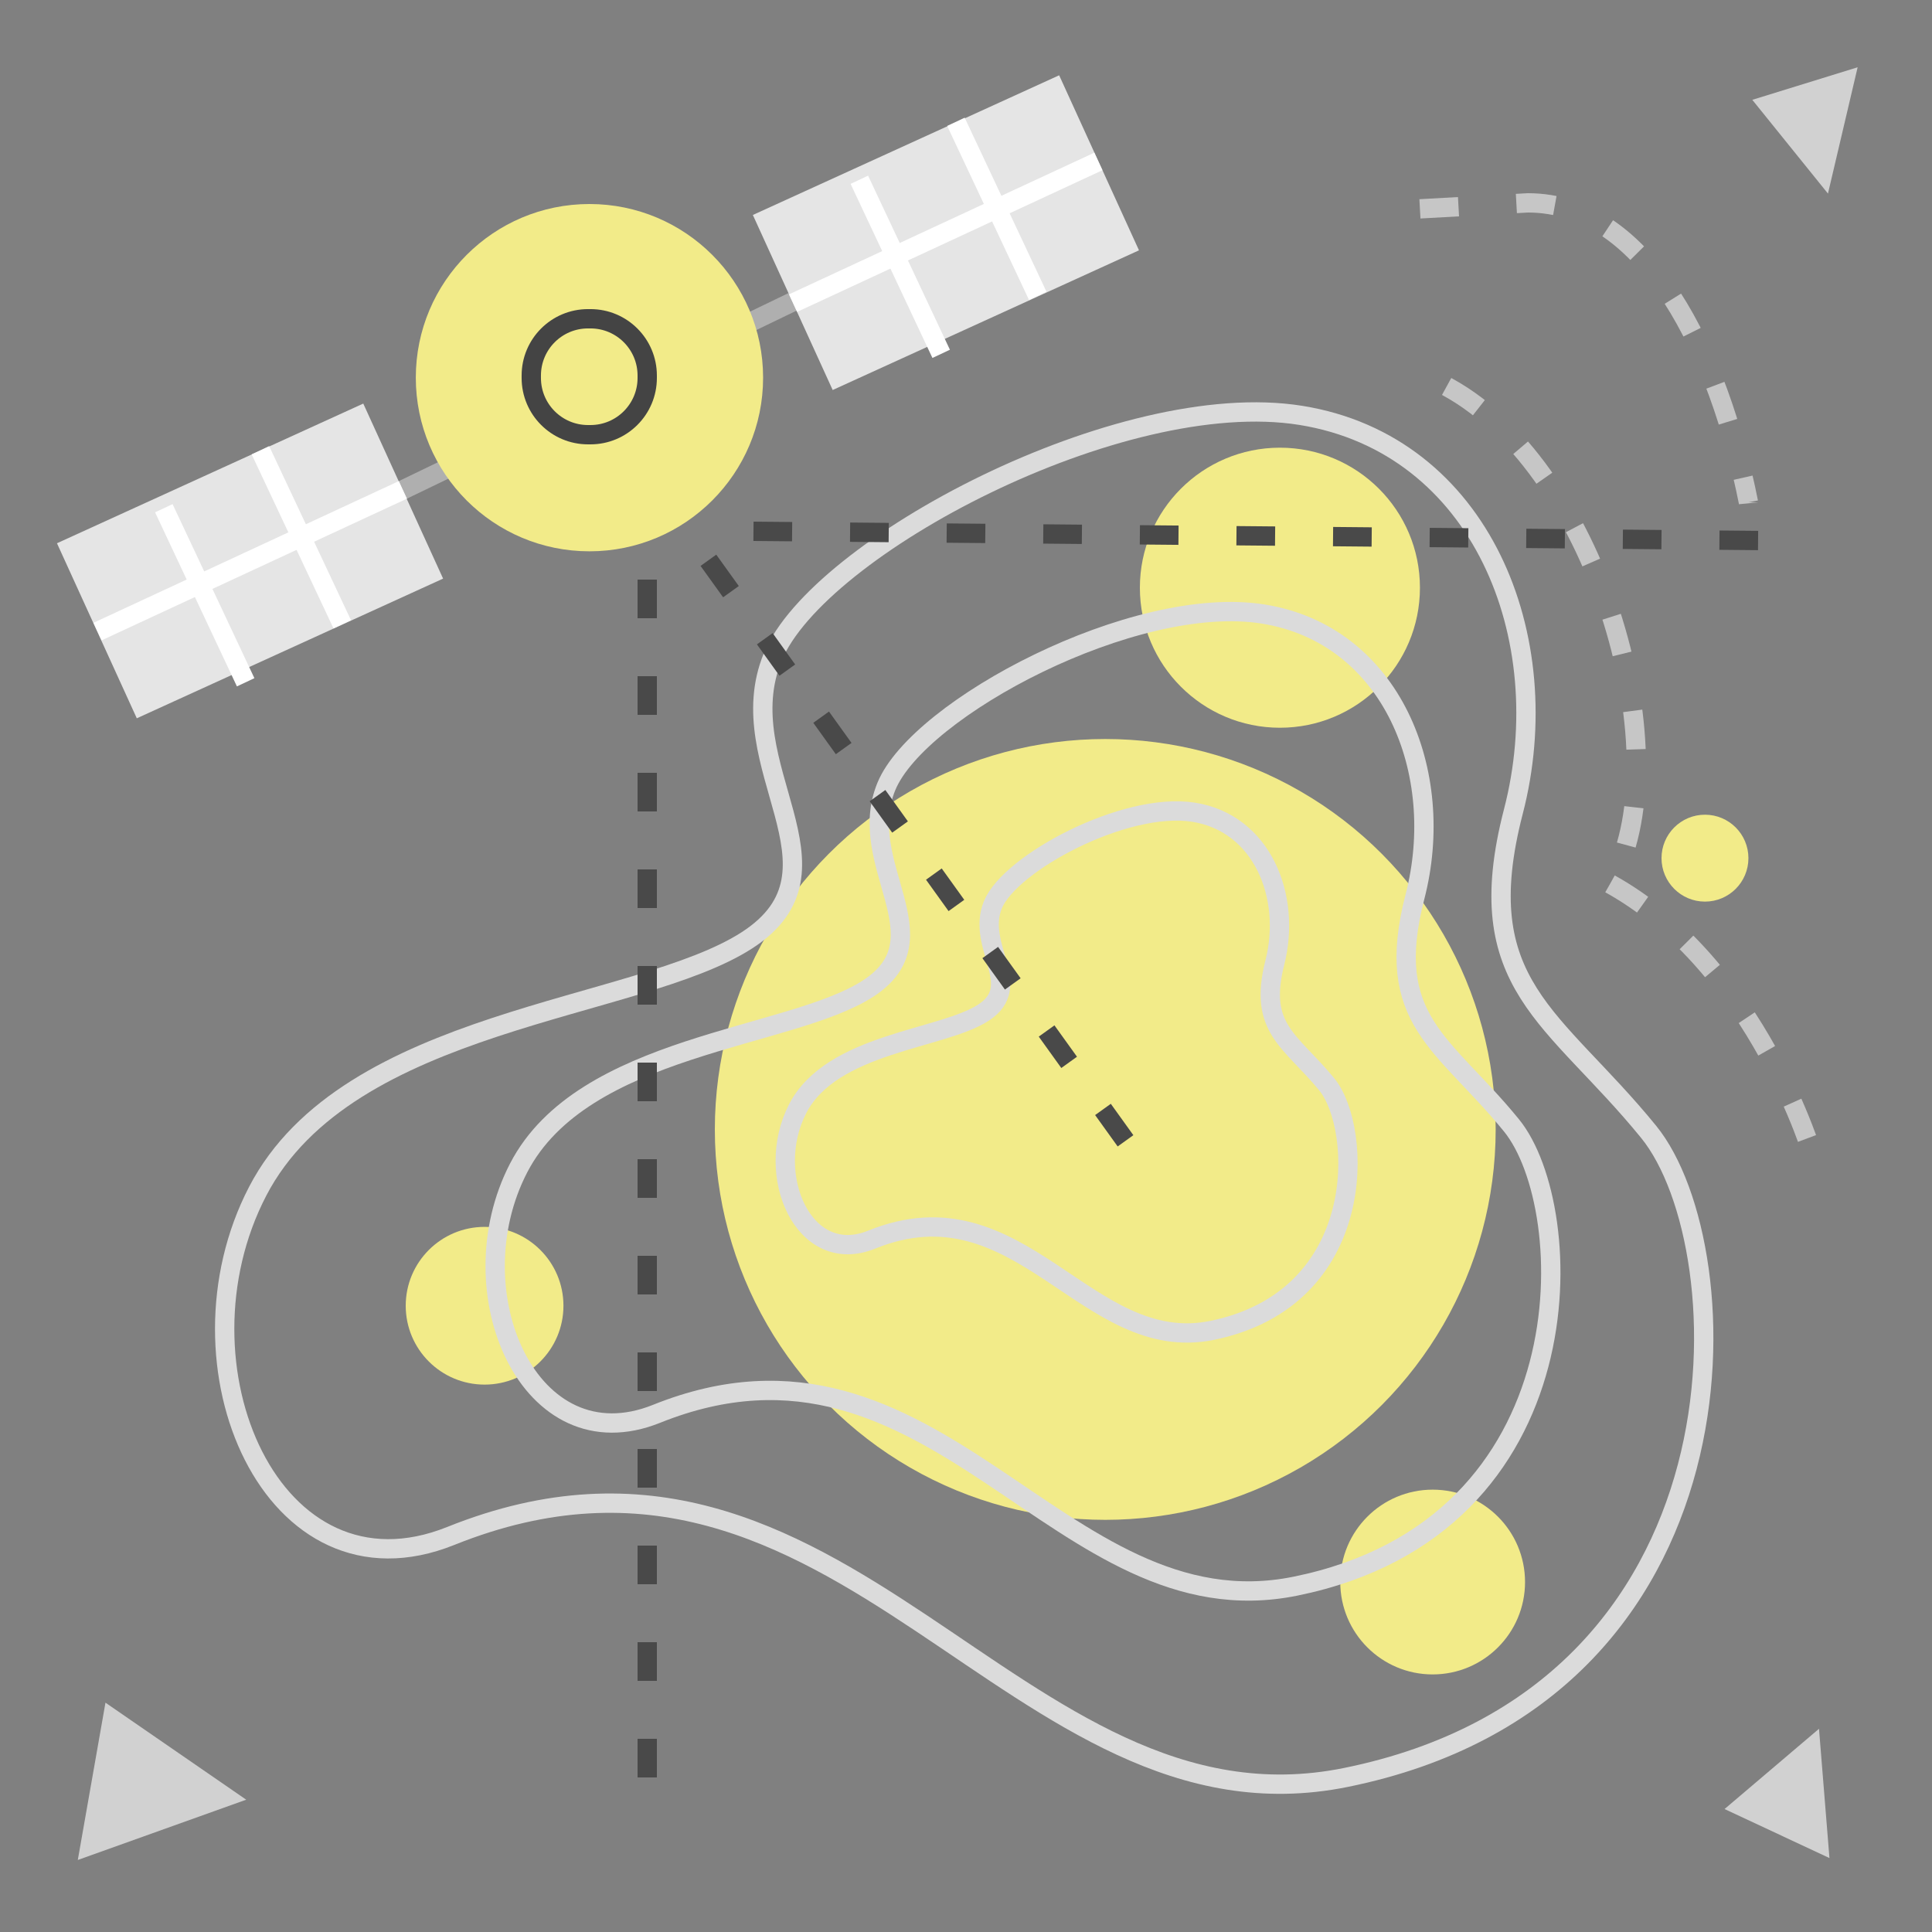 <?xml version="1.0" encoding="UTF-8"?> <!-- Generator: Adobe Illustrator 16.0.0, SVG Export Plug-In . SVG Version: 6.00 Build 0) --> <svg xmlns="http://www.w3.org/2000/svg" xmlns:xlink="http://www.w3.org/1999/xlink" id="Layer_1" x="0px" y="0px" width="100px" height="100px" viewBox="0 0 100 100" xml:space="preserve"><rect x="0" y="0" width="100" height="100" fill="#808080" stroke="none"/> <circle fill="#F2EB89" cx="57.208" cy="58.459" r="20.208"></circle> <circle fill="#F2EB89" cx="25.082" cy="67.585" r="4.082"></circle> <circle fill="#F2EB89" cx="88.249" cy="44.418" r="2.249"></circle> <circle fill="#F2EB89" cx="74.154" cy="81.886" r="4.782"></circle> <circle fill="#F2EB89" cx="66.248" cy="30.42" r="7.248"></circle> <line fill="#E5E5E5" stroke="#AFAFAF" stroke-miterlimit="10" x1="19.278" y1="26.116" x2="43.351" y2="14.5"></line> <path fill="none" stroke="#DBDBDB" stroke-miterlimit="10" d="M67.333,21.5c9.333,1.5,13.333,11.5,11,20.5s2.115,10.584,7,16.584 S91,87.667,69.666,92c-17.228,3.499-26-20.667-46.333-12.5c-9.228,3.706-14.667-8.833-10-17.833s19.667-9.334,25.333-13 s-1-9,1.333-14.667S58,20,67.333,21.5z"></path> <path fill="none" stroke="#DBDBDB" stroke-miterlimit="10" d="M65.386,31.783c6.661,1.07,9.517,8.208,7.852,14.631 c-1.665,6.423,1.51,7.554,4.996,11.836s4.044,20.757-11.183,23.85c-12.295,2.498-18.556-14.75-33.068-8.921 c-6.586,2.645-10.468-6.305-7.137-12.729c3.331-6.423,14.037-6.661,18.081-9.278c4.044-2.617-0.713-6.423,0.952-10.468 S58.725,30.712,65.386,31.783z"></path> <path fill="none" stroke="#DBDBDB" stroke-miterlimit="10" d="M61.772,42.039c3.553,0.558,5.089,4.357,4.213,7.784 c-0.874,3.428,0.819,4.024,2.686,6.301c1.868,2.275,2.194,11.056-5.916,12.733c-6.549,1.354-9.919-7.827-17.642-4.692 c-3.506,1.421-5.593-3.342-3.83-6.772c1.764-3.429,7.47-3.577,9.621-4.979c2.15-1.402-0.393-3.423,0.487-5.582 S58.22,41.48,61.772,42.039z"></path> <circle fill="#F2EB89" cx="30.51" cy="19.548" r="8.988"></circle> <rect x="4.237" y="24.041" transform="matrix(0.91 -0.415 0.415 0.91 -10.884 8)" fill="#E5E5E5" width="17.422" height="9.956"></rect> <line fill="#E5E5E5" stroke="#FFFFFF" stroke-miterlimit="10" x1="13.479" y1="23.305" x2="17.715" y2="32.315"></line> <line fill="#E5E5E5" stroke="#FFFFFF" stroke-miterlimit="10" x1="8.479" y1="26.305" x2="12.715" y2="35.315"></line> <line fill="none" stroke="#494949" stroke-miterlimit="10" stroke-dasharray="2,3" x1="33.5" y1="30" x2="33.5" y2="93"></line> <line fill="none" stroke="#494949" stroke-miterlimit="10" stroke-dasharray="2,3" x1="36.667" y1="29" x2="58.94" y2="60"></line> <line fill="none" stroke="#494949" stroke-miterlimit="10" stroke-dasharray="2,3" x1="39" y1="27.5" x2="91.796" y2="27.984"></line> <line fill="#E5E5E5" stroke="#FFFFFF" stroke-miterlimit="10" x1="5.048" y1="32.69" x2="20.853" y2="25.356"></line> <rect x="40.237" y="7.041" transform="matrix(0.91 -0.415 0.415 0.91 -0.57 21.418)" fill="#E5E5E5" width="17.422" height="9.956"></rect> <line fill="#E5E5E5" stroke="#FFFFFF" stroke-miterlimit="10" x1="49.479" y1="6.305" x2="53.715" y2="15.315"></line> <line fill="#E5E5E5" stroke="#FFFFFF" stroke-miterlimit="10" x1="44.479" y1="9.305" x2="48.715" y2="18.315"></line> <line fill="#E5E5E5" stroke="#FFFFFF" stroke-miterlimit="10" x1="41.048" y1="15.69" x2="56.853" y2="8.356"></line> <path fill="none" stroke="#444444" stroke-miterlimit="10" d="M33.5,19.562c0,1.623-1.315,2.938-2.938,2.938h-0.125 c-1.623,0-2.938-1.315-2.938-2.938v-0.125c0-1.623,1.315-2.938,2.938-2.938h0.125c1.623,0,2.938,1.315,2.938,2.938V19.562z"></path> <path fill="none" stroke="#C6C6C6" stroke-miterlimit="10" stroke-dasharray="2,3" d="M73.495,10.81l5.588-0.31 c6.168,0,9.886,7.815,11.417,15.501V26"></path> <path fill="none" stroke="#C6C6C6" stroke-miterlimit="10" stroke-dasharray="2,3" d="M74.877,20.004l0.104,0.057 c7.819,4.322,12.073,19.307,8.354,25.688"></path> <path fill="none" stroke="#C6C6C6" stroke-miterlimit="10" stroke-dasharray="2,3" d="M83.336,45.75C91,50,93.894,60,93.894,60"></path> <polygon fill="#D1D1D1" points="12.744,93.152 4.027,96.272 5.459,88.13 "></polygon> <polygon fill="#D1D1D1" points="94.151,89.482 94.692,96.173 89.263,93.635 "></polygon> <polygon fill="#D1D1D1" points="96.151,3.482 94.615,10.02 90.699,5.167 "></polygon> </svg> 